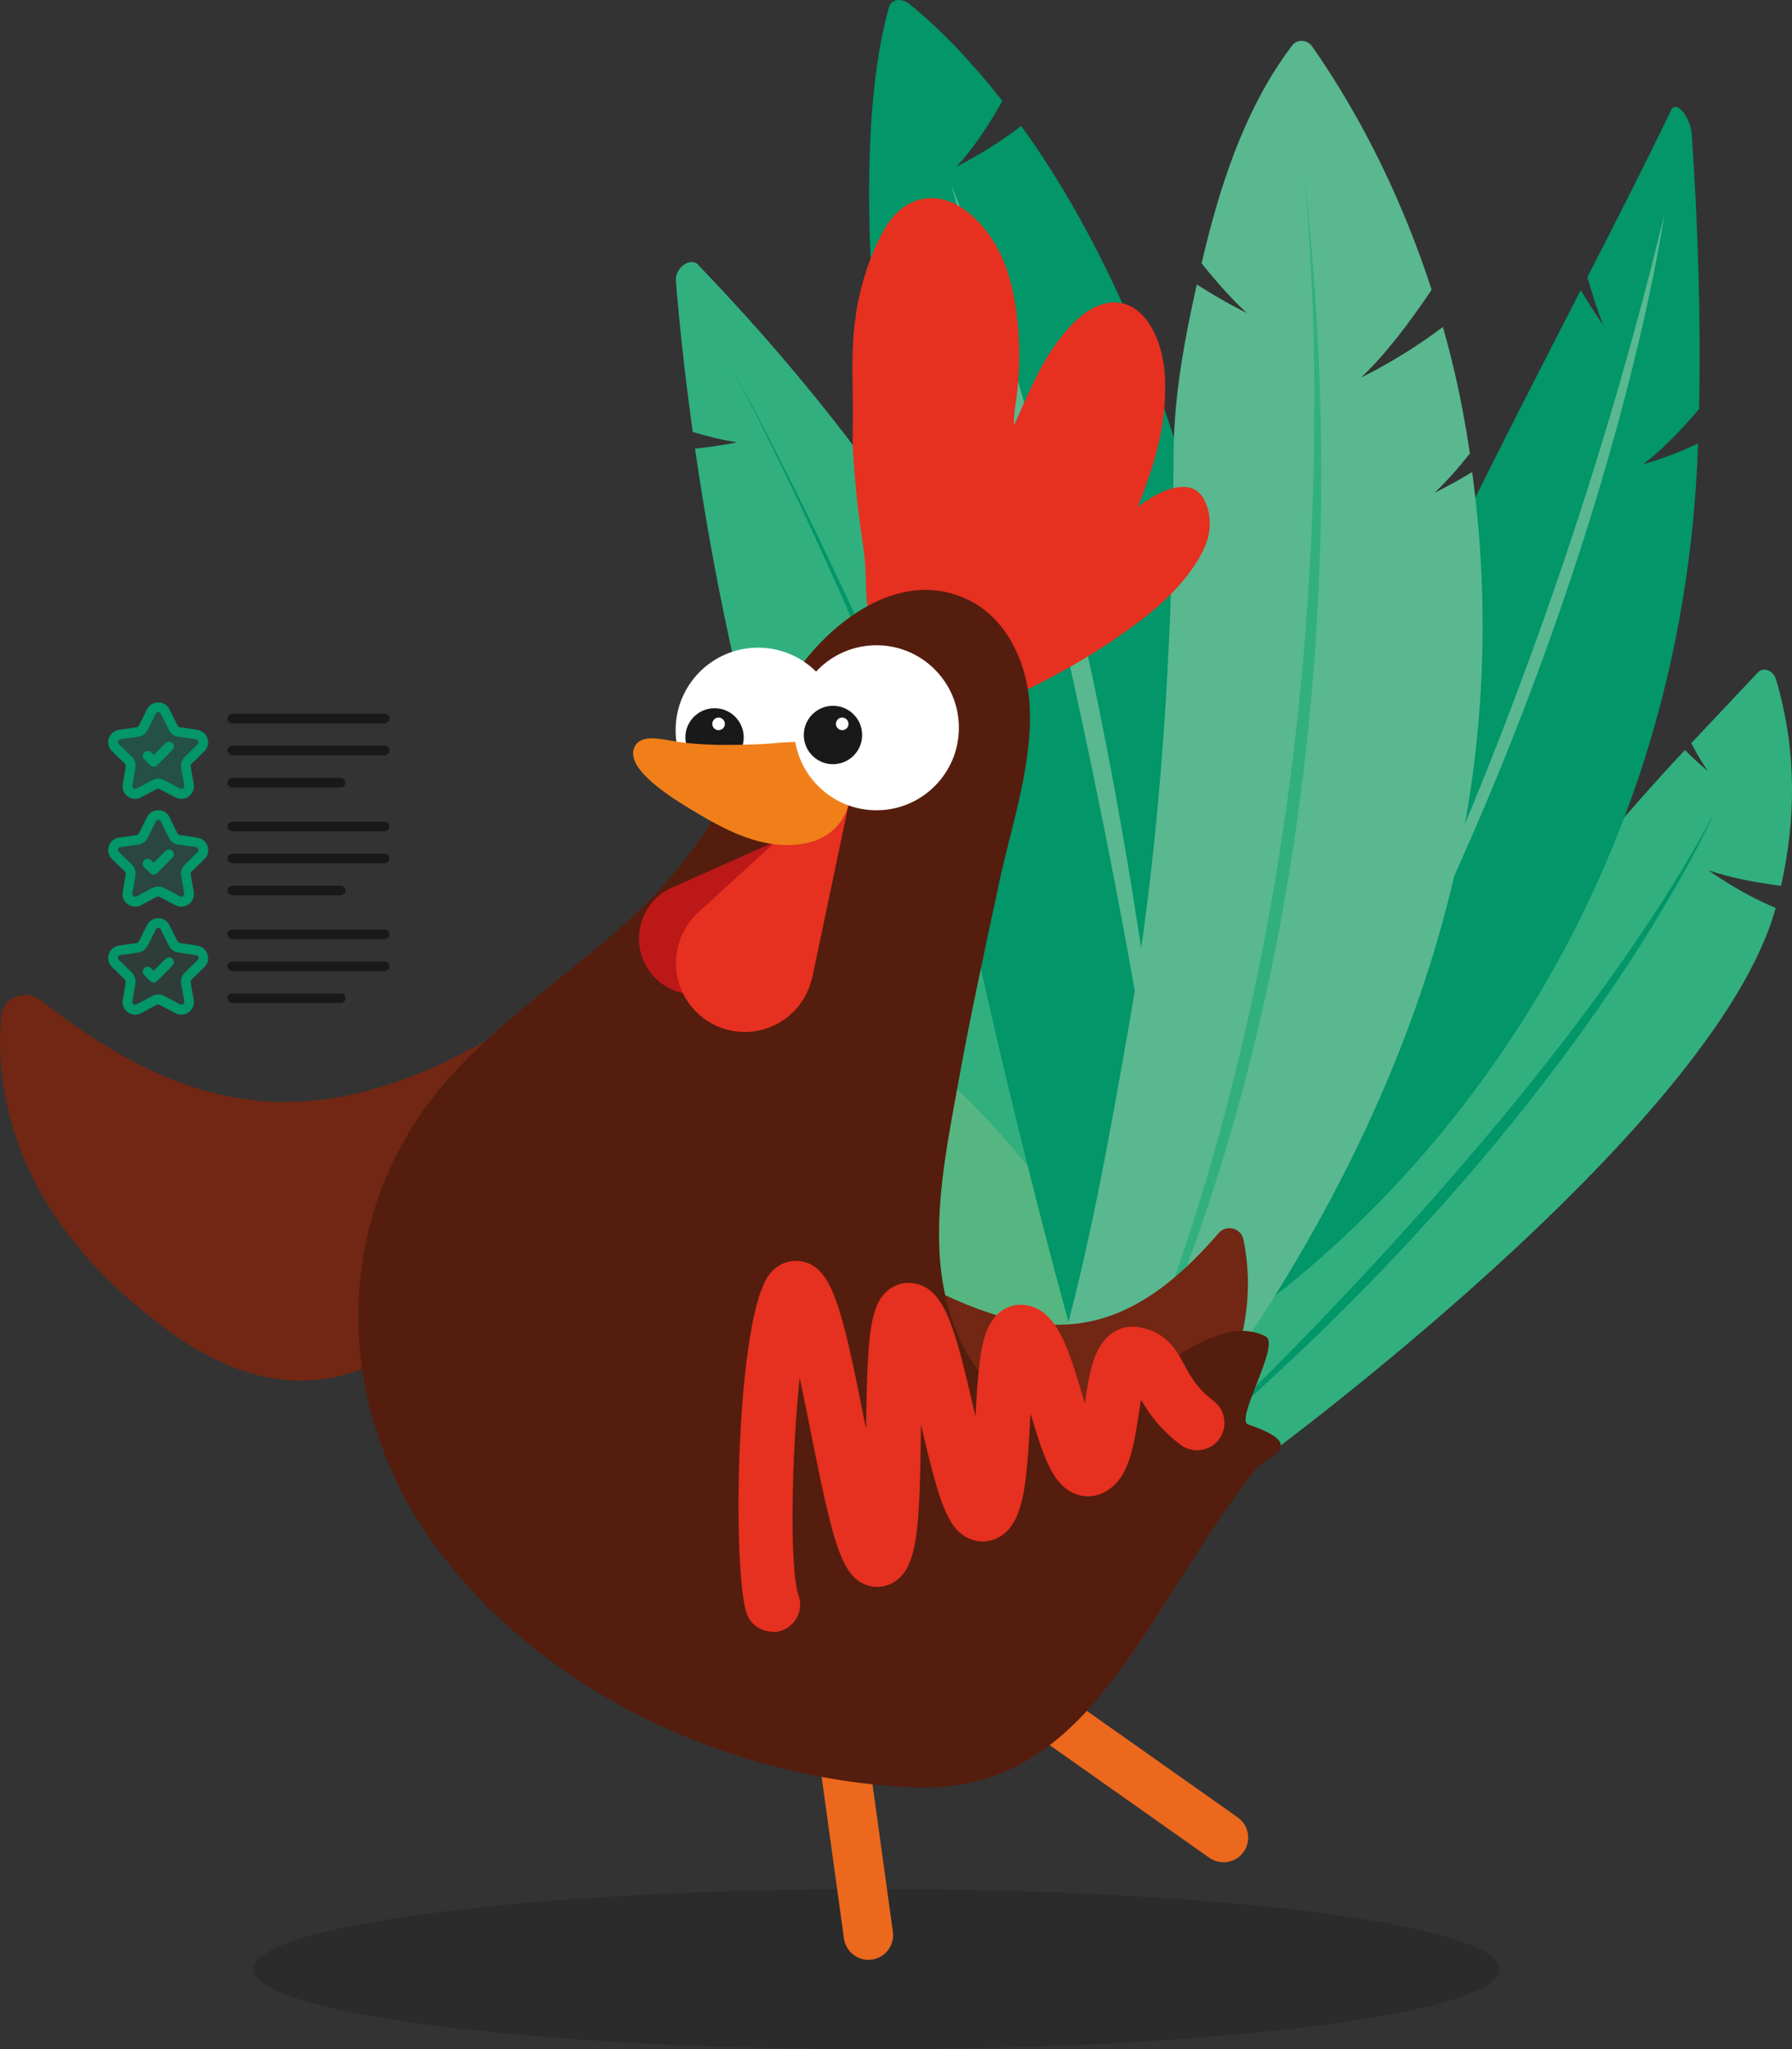 <svg width="661" height="756" viewBox="0 0 661 756" fill="none" xmlns="http://www.w3.org/2000/svg">
<rect x="0" y="0" width="661" height="756" fill="#333333" stroke="none"/>
<g clip-path="url(#clip0_30_766)">
<path opacity="0.15" d="M323.294 756C450.242 756 553.153 742.769 553.153 726.448C553.153 710.127 450.242 696.896 323.294 696.896C196.346 696.896 93.434 710.127 93.434 726.448C93.434 742.769 196.346 756 323.294 756Z" fill="black"/>
<path d="M630.102 321.021C637.703 323.739 647.377 325.567 656.953 326.803C662.431 302.489 662.876 276.692 655.077 250.55C654.09 247.338 650.437 245.954 648.463 248.03C643.577 253.219 634.89 262.46 623.834 274.172C625.808 277.928 627.832 281.437 629.954 284.402C629.954 284.402 626.153 281.437 621.514 276.692C573.439 327.544 451.97 480.938 439.581 495.22C397.824 543.353 394.566 592.376 461.051 541.772C461.101 541.772 632.422 417.238 654.978 334.957C641.306 329.273 630.201 321.07 630.201 321.07L630.102 321.021Z" fill="#32AF7F"/>
<path d="M437.409 536.484C437.409 536.484 574.278 409.776 632.323 299.82C632.323 299.82 584.15 412.197 437.409 536.484Z" fill="#029669"/>
<path d="M626.746 150.973C627.387 118.11 626.4 84.11 624.031 49.567C623.587 43.241 618.305 36.767 616.479 40.523C606.805 60.587 596.341 81.145 585.532 102.246C587.309 108.572 589.234 114.552 591.307 119.839C591.307 119.839 587.802 114.947 583.064 107.04C523.341 223.568 454.043 355.169 443.677 494.084C443.529 495.813 443.48 497.543 443.431 499.272V498.432C443.529 496.851 445.109 496.11 446.886 494.924C531.979 438.834 621.07 324.777 626.351 163.574C615.147 168.961 606.114 171.234 606.114 171.234C612.777 166.243 619.836 158.979 626.647 151.022L626.746 150.973Z" fill="#029669"/>
<path d="M464.704 458.354C464.704 458.354 559.668 304.021 613.913 79.119C613.913 79.119 589.431 255.888 464.704 458.354Z" fill="#59B890"/>
<path d="M257.598 97.7C254.686 94.686 248.912 98.738 249.306 103.63C250.294 116.084 252.218 135.456 255.525 159.374C261.251 161.054 266.828 162.438 271.962 163.179C271.962 163.179 265.743 164.513 256.365 165.502C261.646 201.775 270.135 247.487 283.807 295.175C295.11 299.475 306.315 302.934 316.137 304.416C316.137 304.416 303.748 307.134 287.46 307.579C311.695 387.587 350.638 471.252 412.977 523.932C414.31 525.069 415.642 526.156 416.975 527.243L416.333 526.7C415.099 525.711 414.704 523.932 415.198 521.955C422.158 496.06 462.483 310.94 257.598 97.799V97.7Z" fill="#32AF7F"/>
<path d="M412.533 505.054C412.533 505.054 356.265 299.87 269.889 135.505C269.889 135.505 377.143 329.57 412.533 505.054Z" fill="#029669"/>
<path d="M257.845 336.489C255.674 335.402 253.304 338.762 254.489 341.332C257.45 347.954 262.287 358.184 268.753 370.587C272.208 370.39 275.515 370.044 278.477 369.451C278.477 369.451 275.367 371.428 270.382 373.75C280.352 392.579 293.926 415.904 310.707 439.328C317.716 439.477 324.528 439.18 330.204 438.043C330.204 438.043 323.935 441.947 315.15 445.357C344.024 484.398 381.684 522.549 426.007 539.104C426.945 539.45 427.883 539.796 428.821 540.141L428.377 539.944C427.537 539.647 426.945 538.758 426.846 537.572C425.613 522.054 411.546 412.889 257.845 336.39V336.489Z" fill="#56B681"/>
<path d="M369.69 37.212C354.982 18.384 342.395 7.067 335.436 1.483C332.524 -0.889 328.723 -0.296 327.933 2.57C317.963 38.2 319.049 93.055 325.762 153.246C336.374 160.758 346.986 167.577 356.66 172.618C356.66 172.618 343.827 169.505 326.946 163.278C344.419 308.666 392.148 480.691 395.109 491.217C395.208 491.563 395.208 491.959 395.504 492.255C444.566 533.371 462.878 485.188 462.878 485.188C480.696 239.827 421.812 109.066 376.699 46.453C364.409 55.892 352.859 61.427 352.859 61.427C358.881 55.003 364.606 46.404 369.74 37.212H369.69Z" fill="#029669"/>
<path d="M438.001 509.008C438.001 509.008 426.452 264.684 350.786 67.752C350.786 67.752 422.651 323.195 438.001 509.008Z" fill="#59B890"/>
<path d="M542.196 167.429C541.406 162.043 540.518 156.656 539.481 151.269C537.556 141.089 535.138 130.86 532.225 120.63C516.925 132.243 502.068 139.261 502.068 139.261C510.952 130.909 519.935 119.049 528.079 106.892C517.764 75.116 502.907 44.18 484.052 17.198C482.177 14.529 478.524 14.381 476.649 16.753C475.612 18.137 474.575 19.52 473.588 20.954C458.534 42.549 449.946 68.84 443.776 94.834C443.579 95.575 443.431 96.366 443.233 97.156C448.761 104.075 454.388 110.401 459.916 115.491C459.916 115.491 451.92 111.636 441.456 104.965C436.965 124.979 433.016 146.229 432.917 166.589C432.523 237.405 428.475 309.457 416.383 378.494C409.078 420.105 401.674 461.962 390.124 502.386C390.075 502.584 390.026 502.732 389.927 502.88C385.139 513.9 377.982 528.874 380.351 541.921C383.263 557.981 404.981 551.755 414.112 546.665C427.834 539.054 437.755 526.107 446.886 513.208C483.016 462.258 513.173 406.119 530.794 344.841C546.687 289.64 550.883 232.266 543.035 174.15C534.94 179.042 529.116 181.81 529.116 181.81C533.459 177.758 537.803 172.816 542.048 167.479L542.196 167.429Z" fill="#59B890"/>
<path d="M412.928 523.735C412.928 523.735 513.963 344.643 480.597 60.439C480.597 60.439 510.163 298.437 412.928 523.735Z" fill="#32AF7F"/>
<path d="M299.419 629.073L311.3 715.131C311.991 720.133 316.589 723.629 321.571 722.939C326.553 722.25 330.032 717.636 329.342 712.635L317.46 626.576C316.77 621.574 312.171 618.078 307.189 618.768C302.207 619.457 298.728 624.071 299.419 629.073Z" fill="#EC681D"/>
<path d="M456.534 670.452L385.613 620.397C381.491 617.488 375.8 618.467 372.902 622.582C370.005 626.698 370.997 632.393 375.119 635.302L446.041 685.356C450.163 688.265 455.854 687.287 458.751 683.171C461.649 679.055 460.656 673.361 456.534 670.452Z" fill="#EC681D"/>
<path d="M445.504 187.74C443.579 180.821 439.186 178.35 432.276 180.228C427.587 181.513 423.589 184.182 419.69 186.999C424.428 175.039 428.525 162.882 429.512 149.984C430.203 140.199 429.907 130.415 425.119 121.47C419.344 110.746 409.621 108.572 399.848 115.787C395.948 118.653 392.888 122.31 390.026 126.165C383.017 135.554 378.871 146.426 373.984 157.002C373.984 154.58 374.132 152.208 374.478 149.885C376.304 138.173 376.452 126.362 374.823 114.65C373.046 101.505 369.048 89.249 358.93 79.909C347.38 69.235 333.511 71.261 325.959 84.999C320.628 94.735 317.321 105.409 315.643 116.33C315.643 116.429 315.643 116.528 315.643 116.627C313.965 127.746 314.459 139.013 314.607 150.182C314.656 155.667 314.36 161.103 314.656 166.589C315.002 172.42 315.495 178.202 316.088 183.984C316.779 190.655 317.864 197.228 318.703 203.85C319.493 209.78 319.246 215.809 319.74 221.74C319.888 223.716 320.184 225.94 322.208 226.681C324.083 227.373 326.255 227.077 328.23 227.324C332.474 227.818 336.719 228.411 340.816 229.498C347.874 231.327 353.797 235.428 360.361 238.097C364.508 241.803 368.604 245.609 372.8 249.266C374.774 250.995 375.761 253.911 378.772 254.504C389.631 249.068 400.243 243.187 410.312 236.367C421.911 228.46 433.164 220.059 440.963 208.051C445.01 201.873 447.626 195.301 445.504 187.69V187.74Z" fill="#E63020"/>
<path d="M348.664 477.825C390.519 497.444 418.308 491.069 449.551 454.895C452.365 451.633 457.745 453.017 458.633 457.217C462.137 473.871 463.026 506.339 431.19 540.438C392.296 582.048 357.696 534.507 350.342 516.371C349.207 513.554 345.949 476.54 348.713 477.825H348.664Z" fill="#712713"/>
<path d="M186.375 379.878C121.223 418.523 73.987 415.41 15.005 368.957C9.674 364.756 1.086 368.067 0.494 374.491C-1.925 399.991 3.258 448.273 62.882 491.514C135.635 544.292 183.167 465.915 191.558 437.351C192.89 432.904 190.669 377.308 186.375 379.878Z" fill="#712713"/>
<path d="M460.41 525.514C455.425 523.784 471.91 496.95 467.123 493.194C450.489 484.101 427.389 505.746 414.655 513.999C405.623 519.831 398.614 524.179 387.558 522.203C359.621 517.211 348.121 488.203 346.591 462.802C345.307 441.256 349.898 419.166 353.748 397.965C358.091 373.898 363.372 349.98 368.456 326.062C372.997 304.664 381.289 281.19 379.71 259.149C378.575 243.731 370.924 227.818 356.956 221.196C333.215 209.83 308.733 227.571 295.11 246.004C281.488 264.437 273.739 285.292 261.745 304.219C249.8 323.047 235.93 336.687 218.951 350.721C201.972 364.756 183.315 378.692 168.014 395.05C122.111 444.221 121.124 516.174 160.265 569.99C200.097 624.745 269.987 656.571 336.719 659.388C402.365 662.155 420.874 596.083 462.927 542.217C466.974 537.077 483.46 533.421 460.41 525.514Z" fill="#551D0D"/>
<path d="M279.612 299.82C296.404 299.82 310.016 286.191 310.016 269.379C310.016 252.566 296.404 238.937 279.612 238.937C262.82 238.937 249.208 252.566 249.208 269.379C249.208 286.191 262.82 299.82 279.612 299.82Z" fill="white"/>
<path d="M263.571 282.821C269.513 282.821 274.331 277.997 274.331 272.048C274.331 266.098 269.513 261.274 263.571 261.274C257.628 261.274 252.811 266.098 252.811 272.048C252.811 277.997 257.628 282.821 263.571 282.821Z" fill="#191919"/>
<path d="M273.887 356.997L300.984 310.593L294.37 306.739L248.566 327.148C248.023 327.346 247.53 327.593 247.036 327.84L246.838 327.939C243.482 329.669 240.521 332.337 238.497 335.846C232.772 345.68 236.078 358.331 245.901 364.064C255.624 369.747 268.062 366.535 273.887 356.948V356.997Z" fill="#BC1818"/>
<path d="M299.553 360.951L313.175 296.114L303.946 294.187L258.339 335.896C257.796 336.34 257.302 336.834 256.809 337.329L256.611 337.526C253.354 340.887 250.935 345.137 249.899 350.029C246.987 363.767 255.772 377.259 269.494 380.174C283.067 383.041 296.394 374.442 299.454 360.951H299.553Z" fill="#E63020"/>
<path d="M289.237 273.876C286.029 274.123 282.771 274.469 279.711 274.567C269.296 274.963 259.326 275.062 249.603 273.629C244.321 272.838 235.832 270.268 233.808 276.198C231.093 284.056 248.023 294.483 254.736 298.535C266.039 305.355 282.031 314.794 298.319 310.84C308.684 308.32 313.175 300.018 313.521 293.445C313.817 287.169 312.238 280.646 306.413 276.791C301.428 273.48 295.407 273.48 289.237 273.925V273.876Z" fill="#F07F1A"/>
<path d="M323.294 298.931C340.086 298.931 353.698 285.301 353.698 268.489C353.698 251.677 340.086 238.047 323.294 238.047C306.502 238.047 292.889 251.677 292.889 268.489C292.889 285.301 306.502 298.931 323.294 298.931Z" fill="white"/>
<path d="M307.252 281.931C313.195 281.931 318.012 277.108 318.012 271.158C318.012 265.208 313.195 260.385 307.252 260.385C301.31 260.385 296.492 265.208 296.492 271.158C296.492 277.108 301.31 281.931 307.252 281.931Z" fill="#191919"/>
<path d="M284.943 601.964C280.747 601.964 276.848 599.344 275.417 595.193C270.037 579.824 271.271 484.595 284.202 469.622C287.213 466.113 291.557 464.532 295.801 465.372C307.006 467.546 310.51 482.223 318.901 524.377C319.049 525.217 319.246 526.107 319.444 527.046C319.937 493.095 320.727 481.581 327.637 475.947C330.401 473.723 333.955 472.784 337.41 473.476C348.466 475.651 352.069 489.241 359.177 519.781C359.374 520.671 359.572 521.56 359.819 522.499C361.052 500.36 362.04 489.389 368.95 484.002C371.862 481.729 375.416 480.889 378.969 481.581C390.026 483.755 394.122 497.494 399.305 514.889C399.552 515.778 399.848 516.717 400.144 517.706C401.822 506.438 403.352 496.703 410.114 491.909C413.174 489.735 416.876 488.944 420.578 489.685C430.499 491.613 434.25 498.581 436.965 503.72C439.186 507.871 441.506 512.171 447.675 516.865C452.118 520.275 452.957 526.601 449.6 531.048C446.195 535.496 439.877 536.336 435.435 532.976C427.636 527.046 423.539 521.017 420.874 516.371C420.578 518.051 420.331 519.682 420.134 521.017C418.159 534.261 416.284 546.714 406.363 550.964C402.908 552.447 399.157 552.348 395.8 550.766C388.249 547.208 384.991 537.769 380.105 521.362C380.055 522.4 380.006 523.438 379.957 524.377C378.624 547.752 377.785 563.17 367.222 567.717C363.915 569.15 360.164 569.002 356.956 567.371C349.207 563.467 346.196 553.287 339.681 525.415C339.681 526.403 339.681 527.392 339.681 528.33C339.187 564.999 338.545 580.022 328.131 584.519C324.873 585.903 321.221 585.754 318.062 584.074C309.967 579.775 306.759 566.976 299.108 528.479C297.874 522.4 296.443 515.185 294.962 508.267C292.001 536.682 291.112 578.786 294.567 588.621C296.443 593.908 293.63 599.69 288.398 601.519C287.312 601.914 286.177 602.112 285.041 602.112L284.943 601.964Z" fill="#E63020"/>
<path d="M310.658 269.379C311.939 269.379 312.978 268.339 312.978 267.056C312.978 265.773 311.939 264.733 310.658 264.733C309.377 264.733 308.338 265.773 308.338 267.056C308.338 268.339 309.377 269.379 310.658 269.379Z" fill="white"/>
<path d="M265.052 269.379C266.333 269.379 267.371 268.339 267.371 267.056C267.371 265.773 266.333 264.733 265.052 264.733C263.77 264.733 262.732 265.773 262.732 267.056C262.732 268.339 263.77 269.379 265.052 269.379Z" fill="white"/>
<path opacity="0.3" d="M68.558 283.018L69.693 289.542C70.088 291.864 67.67 293.643 65.547 292.556L59.674 289.443C58.835 288.998 57.847 288.998 57.008 289.443L51.135 292.556C49.062 293.643 46.594 291.864 46.989 289.542L48.124 282.969C48.272 282.03 47.976 281.091 47.285 280.449L42.497 275.803C40.819 274.172 41.757 271.306 44.077 270.96L50.641 270.021C51.579 269.873 52.369 269.329 52.764 268.489L55.725 262.51C56.762 260.385 59.772 260.385 60.809 262.51L63.77 268.489C64.165 269.329 65.004 269.922 65.893 270.071L72.457 271.01C74.777 271.356 75.715 274.222 74.037 275.853L69.249 280.498C68.558 281.14 68.262 282.079 68.41 283.018H68.558Z" fill="#029669"/>
<path opacity="0.2" d="M68.558 322.849L69.693 329.373C70.088 331.695 67.67 333.474 65.547 332.387L59.674 329.274C58.835 328.829 57.847 328.829 57.008 329.274L51.135 332.387C49.062 333.474 46.594 331.695 46.989 329.373L48.124 322.8C48.272 321.861 47.976 320.922 47.285 320.28L42.497 315.634C40.819 314.004 41.757 311.137 44.077 310.791L50.641 309.852C51.579 309.704 52.369 309.161 52.764 308.32L55.725 302.341C56.762 300.216 59.772 300.216 60.809 302.341L63.77 308.32C64.165 309.161 65.004 309.754 65.893 309.902L72.457 310.841C74.777 311.187 75.715 314.053 74.037 315.684L69.249 320.329C68.558 320.971 68.262 321.91 68.41 322.849H68.558Z" fill="#029669"/>
<path opacity="0.1" d="M68.558 362.631L69.693 369.154C70.088 371.477 67.67 373.256 65.547 372.169L59.674 369.055C58.835 368.611 57.847 368.611 57.008 369.055L51.135 372.169C49.062 373.256 46.594 371.477 46.989 369.154L48.124 362.582C48.272 361.643 47.976 360.704 47.285 360.061L42.497 355.416C40.819 353.785 41.757 350.919 44.077 350.573L50.641 349.634C51.579 349.486 52.369 348.942 52.764 348.102L55.725 342.123C56.762 339.998 59.772 339.998 60.809 342.123L63.77 348.102C64.165 348.942 65.004 349.535 65.893 349.684L72.457 350.622C74.777 350.968 75.715 353.835 74.037 355.465L69.249 360.111C68.558 360.753 68.262 361.692 68.41 362.631H68.558Z" fill="#029669"/>
<path d="M72.852 269.231L66.288 268.292C65.942 268.242 65.646 268.044 65.498 267.699L62.536 261.719C60.858 258.26 55.922 258.26 54.195 261.719L51.233 267.699C51.085 267.995 50.789 268.242 50.444 268.292L43.879 269.231C40.079 269.774 38.548 274.469 41.312 277.137L46.1 281.783C46.1 281.783 46.446 282.376 46.396 282.722L45.261 289.294C44.62 293.1 48.617 295.966 51.974 294.187L57.847 291.073C58.144 290.925 58.538 290.925 58.835 291.073L64.708 294.187C68.114 295.966 72.112 293.1 71.47 289.294L70.335 282.771C70.286 282.425 70.384 282.079 70.631 281.832L75.369 277.187C78.133 274.518 76.603 269.824 72.803 269.28L72.852 269.231ZM72.901 274.568L68.163 279.213C67.077 280.3 66.584 281.832 66.831 283.315L67.966 289.838C68.114 290.678 67.225 291.32 66.436 290.925L60.562 287.812C59.229 287.12 57.601 287.12 56.219 287.812L50.345 290.925C49.555 291.32 48.667 290.678 48.815 289.838L49.95 283.265C50.197 281.783 49.703 280.201 48.617 279.164L43.83 274.518C43.188 273.925 43.534 272.838 44.422 272.739L50.987 271.8C52.517 271.603 53.8 270.614 54.491 269.28L57.453 263.3C57.847 262.51 58.933 262.51 59.328 263.3L62.29 269.28C62.981 270.664 64.264 271.603 65.794 271.8L72.359 272.739C73.198 272.887 73.543 273.925 72.951 274.518L72.901 274.568Z" fill="#029669"/>
<path d="M61.056 274.123L56.663 278.521L55.725 277.582C55.034 276.89 53.899 276.89 53.208 277.582C52.517 278.274 52.517 279.411 53.208 280.102L55.429 282.326C56.12 283.018 57.255 283.018 57.946 282.326L63.622 276.643C64.313 275.951 64.313 274.815 63.622 274.123C62.931 273.431 61.796 273.431 61.105 274.123H61.056Z" fill="#029669"/>
<path d="M85.685 266.908H141.854C142.842 266.908 143.631 266.117 143.631 265.129C143.631 264.14 142.842 263.35 141.854 263.35H85.685C84.698 263.35 83.908 264.14 83.908 265.129C83.908 266.117 84.698 266.908 85.685 266.908Z" fill="#191919"/>
<path d="M141.854 275.111H85.685C84.698 275.111 83.908 275.902 83.908 276.89C83.908 277.879 84.698 278.669 85.685 278.669H141.854C142.842 278.669 143.631 277.879 143.631 276.89C143.631 275.902 142.842 275.111 141.854 275.111Z" fill="#191919"/>
<path d="M85.685 290.53H125.665C126.652 290.53 127.442 289.739 127.442 288.751C127.442 287.762 126.652 286.972 125.665 286.972H85.685C84.698 286.972 83.908 287.762 83.908 288.751C83.908 289.739 84.698 290.53 85.685 290.53Z" fill="#191919"/>
<path d="M72.852 309.012L66.288 308.073C65.942 308.024 65.646 307.826 65.498 307.48L62.536 301.501C60.858 298.041 55.922 298.041 54.195 301.501L51.233 307.48C51.085 307.777 50.789 308.024 50.444 308.073L43.879 309.012C40.079 309.556 38.548 314.251 41.312 316.919L46.1 321.565C46.1 321.565 46.446 322.158 46.396 322.503L45.261 329.076C44.62 332.881 48.617 335.748 51.974 333.969L57.847 330.855C58.144 330.707 58.538 330.707 58.835 330.855L64.708 333.969C68.114 335.748 72.112 332.881 71.47 329.076L70.335 322.553C70.286 322.207 70.384 321.861 70.631 321.614L75.419 316.969C78.183 314.3 76.653 309.605 72.852 309.062V309.012ZM72.901 314.349L68.163 318.995C67.077 320.082 66.584 321.614 66.831 323.096L67.966 329.62C68.114 330.46 67.225 331.152 66.436 330.707L60.562 327.594C59.229 326.902 57.601 326.902 56.219 327.594L50.345 330.707C49.555 331.102 48.667 330.46 48.815 329.62L49.95 323.047C50.197 321.565 49.703 319.983 48.617 318.945L43.83 314.3C43.188 313.707 43.534 312.62 44.422 312.521L50.987 311.582C52.517 311.384 53.8 310.396 54.491 309.062L57.453 303.082C57.847 302.291 58.933 302.291 59.328 303.082L62.29 309.062C62.981 310.445 64.264 311.384 65.794 311.582L72.359 312.521C73.198 312.669 73.543 313.707 72.951 314.3L72.901 314.349Z" fill="#029669"/>
<path d="M61.056 313.905L56.663 318.303L55.725 317.364C55.034 316.672 53.899 316.672 53.158 317.364C52.467 318.056 52.467 319.192 53.158 319.884L55.38 322.108C56.071 322.8 57.206 322.8 57.946 322.108L63.622 316.425C64.313 315.733 64.313 314.596 63.622 313.905C62.931 313.213 61.796 313.213 61.105 313.905H61.056Z" fill="#029669"/>
<path d="M141.854 303.131H85.685C84.698 303.131 83.908 303.922 83.908 304.91C83.908 305.899 84.698 306.689 85.685 306.689H141.854C142.842 306.689 143.631 305.899 143.631 304.91C143.631 303.922 142.842 303.131 141.854 303.131Z" fill="#191919"/>
<path d="M141.854 314.942H85.685C84.698 314.942 83.908 315.733 83.908 316.721C83.908 317.71 84.698 318.5 85.685 318.5H141.854C142.842 318.5 143.631 317.71 143.631 316.721C143.631 315.733 142.842 314.942 141.854 314.942Z" fill="#191919"/>
<path d="M85.685 330.311H125.665C126.652 330.311 127.442 329.521 127.442 328.532C127.442 327.544 126.652 326.753 125.665 326.753H85.685C84.698 326.753 83.908 327.544 83.908 328.532C83.908 329.521 84.698 330.311 85.685 330.311Z" fill="#191919"/>
<path d="M72.852 348.843L66.288 347.904C65.942 347.855 65.646 347.657 65.498 347.311L62.536 341.332C60.858 337.872 55.922 337.872 54.195 341.332L51.233 347.311C51.085 347.608 50.789 347.855 50.444 347.904L43.879 348.843C40.079 349.387 38.548 354.082 41.312 356.75L46.1 361.396C46.1 361.396 46.446 361.989 46.396 362.335L45.261 368.907C44.62 372.712 48.617 375.579 51.974 373.8L57.847 370.686C58.144 370.538 58.538 370.538 58.835 370.686L64.708 373.8C68.114 375.579 72.112 372.712 71.47 368.907L70.335 362.384C70.286 362.038 70.384 361.692 70.631 361.445L75.369 356.8C78.133 354.131 76.603 349.436 72.803 348.893L72.852 348.843ZM72.901 354.18L68.163 358.826C67.077 359.913 66.584 361.445 66.831 362.928L67.966 369.451C68.114 370.291 67.225 370.933 66.436 370.538L60.562 367.425C59.229 366.683 57.601 366.733 56.219 367.425L50.345 370.538C49.605 370.933 48.667 370.291 48.815 369.451L49.95 362.878C50.197 361.396 49.703 359.814 48.617 358.776L43.83 354.131C43.188 353.538 43.534 352.451 44.422 352.352L50.987 351.413C52.517 351.215 53.8 350.227 54.491 348.893L57.453 342.913C57.847 342.122 58.933 342.122 59.328 342.913L62.29 348.893C62.981 350.276 64.264 351.215 65.794 351.413L72.359 352.352C73.198 352.5 73.543 353.538 72.951 354.131L72.901 354.18Z" fill="#029669"/>
<path d="M61.056 353.736L56.663 358.134L55.725 357.195C55.034 356.503 53.899 356.503 53.158 357.195C52.467 357.887 52.467 359.023 53.158 359.715L55.38 361.939C56.071 362.631 57.206 362.631 57.946 361.939L63.622 356.256C64.313 355.564 64.313 354.428 63.622 353.736C62.931 353.044 61.796 353.044 61.105 353.736H61.056Z" fill="#029669"/>
<path d="M141.854 342.913H85.685C84.698 342.913 83.908 343.704 83.908 344.692C83.908 345.681 84.698 346.471 85.685 346.471H141.854C142.842 346.471 143.631 345.681 143.631 344.692C143.631 343.704 142.842 342.913 141.854 342.913Z" fill="#191919"/>
<path d="M141.854 354.724H85.685C84.698 354.724 83.908 355.515 83.908 356.503C83.908 357.492 84.698 358.282 85.685 358.282H141.854C142.842 358.282 143.631 357.492 143.631 356.503C143.631 355.515 142.842 354.724 141.854 354.724Z" fill="#191919"/>
<path d="M125.665 366.486H85.685C84.698 366.486 83.908 367.276 83.908 368.265C83.908 369.253 84.698 370.044 85.685 370.044H125.665C126.652 370.044 127.442 369.253 127.442 368.265C127.442 367.276 126.652 366.486 125.665 366.486Z" fill="#191919"/>
</g>
<defs>
<clipPath id="clip0_30_766">
<rect width="661" height="756" fill="white"/>
</clipPath>
</defs>
</svg>
